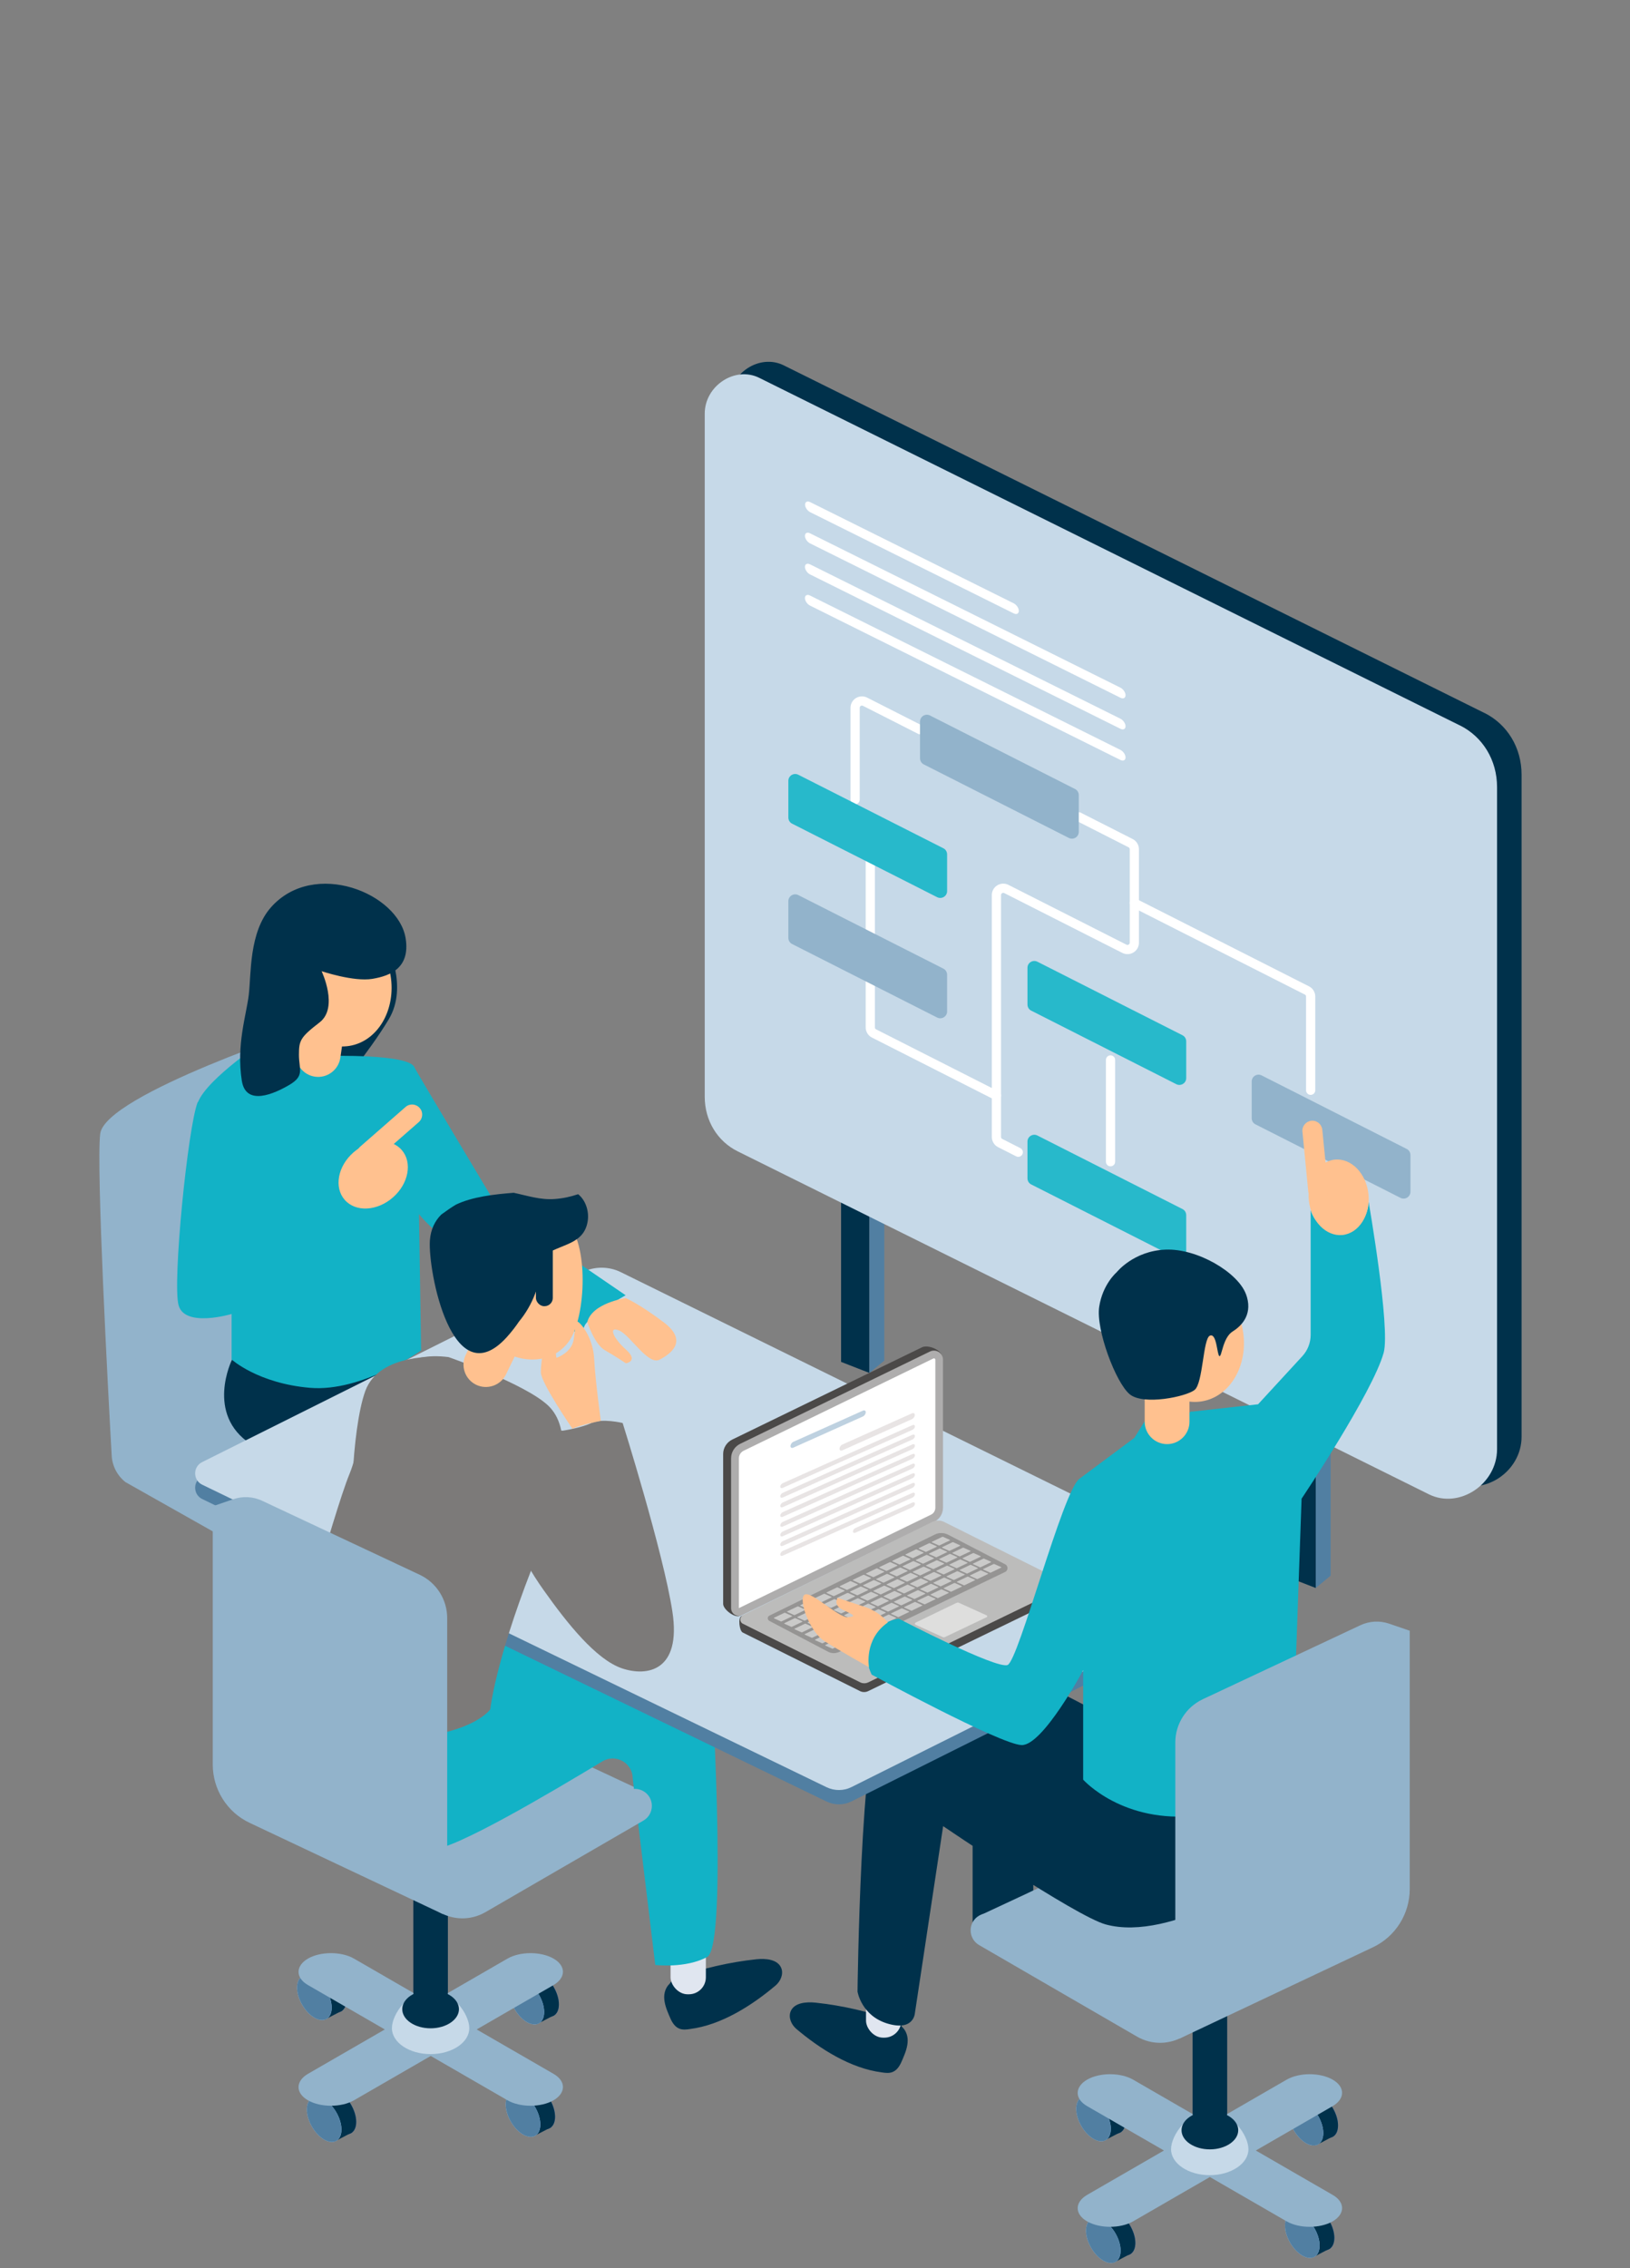 <?xml version="1.0" encoding="UTF-8"?><svg id="_レイヤー_2" xmlns="http://www.w3.org/2000/svg" width="115" height="160" xmlns:xlink="http://www.w3.org/1999/xlink" viewBox="0 0 115 160"><rect x="0" y="0" width="115" height="160" fill="#808080" stroke="none"/><defs><style>.cls-1{stroke:#fff;stroke-linecap:round;stroke-linejoin:round;stroke-width:.65px;}.cls-1,.cls-2{fill:none;}.cls-2,.cls-3,.cls-4,.cls-5,.cls-6,.cls-7,.cls-8,.cls-9,.cls-10,.cls-11,.cls-12,.cls-13,.cls-14,.cls-15,.cls-16,.cls-17,.cls-18,.cls-19,.cls-20,.cls-21{stroke-width:0px;}.cls-3{fill:url(#linear-gradient);}.cls-4,.cls-22{opacity:.5;}.cls-4,.cls-19{fill:#fff;}.cls-23{opacity:.6;}.cls-5{fill:#4b4948;}.cls-6{fill:#517fa2;}.cls-7{fill:#27b9cb;}.cls-8{fill:#959493;}.cls-9{fill:#3772ce;}.cls-10{fill:#12b2c6;}.cls-11{fill:#c6d9e8;}.cls-12{fill:#d8d2d2;}.cls-13{fill:#e0e6f0;}.cls-14{fill:#aeadad;}.cls-15{fill:#bcbcbb;}.cls-16{fill:#92b3cb;}.cls-17{fill:#a0d2ff;}.cls-18{fill:#7c7a79;}.cls-20{fill:#ffc18f;}.cls-21{fill:#00314b;}</style><linearGradient id="linear-gradient" x1="41.26" y1="94.4" x2="41.32" y2="94.4" gradientUnits="userSpaceOnUse"><stop offset="0" stop-color="#1d7ece"/><stop offset="1" stop-color="#17538c"/></linearGradient></defs><g id="design"><path class="cls-21" d="m63.39,142.83c.42.16.65.65.65,1.1,0,.45-.17.89-.35,1.31-.15.37-.34.77-.71.92-.24.1-.51.07-.76.03-2.21-.28-4.37-1.66-6.04-3.07-.35-.3-.57-.8-.4-1.23.25-.62,1.1-.69,1.76-.62,1.81.19,3.9.65,5.6,1.31.32.12.68.44.52.75l-.29-.5Z"/><rect class="cls-13" x="61.1" y="139.32" width="2.49" height="4.42" rx="1.2" ry="1.2"/><path class="cls-21" d="m47.51,139.77c-.42.16-.65.65-.65,1.1,0,.45.17.89.35,1.31.15.37.34.77.71.92.24.1.51.07.76.03,2.21-.28,4.37-1.66,6.04-3.07.35-.3.57-.8.4-1.23-.25-.62-1.1-.69-1.76-.62-1.81.19-3.9.65-5.6,1.31-.32.12-.68.44-.52.75l.29-.5Z"/><rect class="cls-13" x="47.3" y="136.26" width="2.49" height="4.42" rx="1.2" ry="1.2" transform="translate(97.1 276.94) rotate(180)"/><path class="cls-9" d="m94.14,157.86c0-.78-.55-1.73-1.22-2.12-.68-.39-1.22-.07-1.22.71s.55,1.73,1.22,2.12c.68.39,1.22.07,1.22-.71Z"/><path class="cls-21" d="m94.14,157.86c0-.78-.55-1.73-1.22-2.12-.68-.39-1.22-.07-1.22.71s.55,1.73,1.22,2.12c.68.39,1.22.07,1.22-.71Z"/><polygon class="cls-21" points="92.01 155.67 90.96 156.22 92.62 159.24 93.85 158.6 93.54 156.9 92.01 155.67"/><path class="cls-17" d="m93.1,158.4c0-.78-.55-1.73-1.22-2.12-.68-.39-1.22-.07-1.22.71s.55,1.73,1.22,2.12c.68.39,1.22.07,1.22-.71Z"/><path class="cls-6" d="m93.1,158.4c0-.78-.55-1.73-1.22-2.12-.68-.39-1.22-.07-1.22.71s.55,1.73,1.22,2.12c.68.39,1.22.07,1.22-.71Z"/><path class="cls-9" d="m79.41,149.63c0-.78-.55-1.73-1.22-2.12-.68-.39-1.22-.07-1.22.71s.55,1.73,1.22,2.12c.68.39,1.22.07,1.22-.71Z"/><path class="cls-21" d="m79.41,149.63c0-.78-.55-1.73-1.22-2.12-.68-.39-1.22-.07-1.22.71s.55,1.73,1.22,2.12c.68.39,1.22.07,1.22-.71Z"/><polygon class="cls-21" points="77.28 147.44 76.23 147.99 77.89 151.01 79.12 150.37 78.81 148.67 77.28 147.44"/><path class="cls-17" d="m78.37,150.17c0-.78-.55-1.73-1.22-2.12-.68-.39-1.22-.07-1.22.71s.55,1.73,1.22,2.12c.68.39,1.22.07,1.22-.71Z"/><path class="cls-6" d="m78.37,150.17c0-.78-.55-1.73-1.22-2.12-.68-.39-1.22-.07-1.22.71s.55,1.73,1.22,2.12c.68.39,1.22.07,1.22-.71Z"/><path class="cls-9" d="m80.1,158.22c0-.78-.55-1.73-1.22-2.12-.68-.39-1.22-.07-1.22.71s.55,1.73,1.22,2.12c.68.39,1.22.07,1.22-.71Z"/><path class="cls-21" d="m80.1,158.22c0-.78-.55-1.73-1.22-2.12-.68-.39-1.22-.07-1.22.71s.55,1.73,1.22,2.12c.68.39,1.22.07,1.22-.71Z"/><polygon class="cls-21" points="77.98 156.04 76.92 156.59 78.58 159.61 79.81 158.96 79.5 157.26 77.98 156.04"/><path class="cls-17" d="m79.06,158.76c0-.78-.55-1.73-1.22-2.12s-1.22-.07-1.22.71.55,1.73,1.22,2.12c.68.39,1.22.07,1.22-.71Z"/><path class="cls-6" d="m79.06,158.76c0-.78-.55-1.73-1.22-2.12s-1.22-.07-1.22.71.55,1.73,1.22,2.12c.68.39,1.22.07,1.22-.71Z"/><path class="cls-9" d="m94.4,149.93c0-.78-.55-1.73-1.22-2.12-.68-.39-1.22-.07-1.22.71s.55,1.73,1.22,2.12c.68.39,1.22.07,1.22-.71Z"/><path class="cls-21" d="m94.4,149.93c0-.78-.55-1.73-1.22-2.12-.68-.39-1.22-.07-1.22.71s.55,1.73,1.22,2.12c.68.39,1.22.07,1.22-.71Z"/><polygon class="cls-21" points="92.27 147.75 91.22 148.3 92.88 151.32 94.11 150.67 93.8 148.97 92.27 147.75"/><path class="cls-17" d="m93.36,150.47c0-.78-.55-1.73-1.22-2.12-.68-.39-1.22-.07-1.22.71s.55,1.73,1.22,2.12c.68.39,1.22.07,1.22-.71Z"/><path class="cls-6" d="m93.36,150.47c0-.78-.55-1.73-1.22-2.12-.68-.39-1.22-.07-1.22.71s.55,1.73,1.22,2.12c.68.39,1.22.07,1.22-.71Z"/><path class="cls-16" d="m76.7,154.83l5.42-3.13-5.42-3.13c-.89-.51-.89-1.35,0-1.87h0c.89-.51,2.35-.51,3.24,0l5.42,3.13,5.42-3.13c.89-.51,2.35-.51,3.24,0,.89.51.89,1.35,0,1.87l-5.42,3.13,5.42,3.13c.89.51.89,1.35,0,1.87h0c-.89.51-2.35.51-3.24,0l-5.42-3.13-5.42,3.13c-.89.51-2.35.51-3.24,0-.89-.51-.89-1.35,0-1.87Z"/><path class="cls-11" d="m88.08,151.61c0,1.01-1.22,1.83-2.73,1.83s-2.73-.82-2.73-1.83,1.22-2.69,2.73-2.69,2.73,1.68,2.73,2.69Z"/><path class="cls-21" d="m87.36,150.27c0,.74-.9,1.35-2,1.35s-2-.6-2-1.35.9-1.34,2-1.34,2,.6,2,1.34Z"/><path class="cls-21" d="m85.36,135.83c.68,0,1.22.56,1.22,1.24v11.95c0,.69-.55,1.24-1.22,1.24s-1.22-.56-1.22-1.24v-11.95c0-.69.55-1.24,1.22-1.24Z"/><path class="cls-9" d="m39.16,149.32c0-.78-.55-1.73-1.22-2.12s-1.22-.07-1.22.71.55,1.73,1.22,2.12c.68.39,1.22.07,1.22-.71Z"/><path class="cls-21" d="m39.16,149.32c0-.78-.55-1.73-1.22-2.12s-1.22-.07-1.22.71.55,1.73,1.22,2.12c.68.39,1.22.07,1.22-.71Z"/><polygon class="cls-21" points="37.04 147.13 35.99 147.68 37.64 150.7 38.88 150.06 38.56 148.36 37.04 147.13"/><path class="cls-17" d="m38.12,149.86c0-.78-.55-1.73-1.22-2.12-.68-.39-1.22-.07-1.22.71s.55,1.73,1.22,2.12c.68.39,1.22.07,1.22-.71Z"/><path class="cls-6" d="m38.12,149.86c0-.78-.55-1.73-1.22-2.12-.68-.39-1.22-.07-1.22.71s.55,1.73,1.22,2.12c.68.39,1.22.07,1.22-.71Z"/><path class="cls-9" d="m24.44,141.08c0-.78-.55-1.73-1.22-2.12-.68-.39-1.22-.07-1.22.71s.55,1.73,1.22,2.12c.68.39,1.22.07,1.22-.71Z"/><path class="cls-21" d="m24.44,141.08c0-.78-.55-1.73-1.22-2.12-.68-.39-1.22-.07-1.22.71s.55,1.73,1.22,2.12c.68.39,1.22.07,1.22-.71Z"/><polygon class="cls-21" points="22.31 138.9 21.26 139.45 22.91 142.47 24.15 141.83 23.84 140.13 22.31 138.9"/><path class="cls-17" d="m23.4,141.62c0-.78-.55-1.73-1.22-2.12-.68-.39-1.22-.07-1.22.71s.55,1.73,1.22,2.12c.68.39,1.22.07,1.22-.71Z"/><path class="cls-6" d="m23.4,141.62c0-.78-.55-1.73-1.22-2.12-.68-.39-1.22-.07-1.22.71s.55,1.73,1.22,2.12c.68.39,1.22.07,1.22-.71Z"/><path class="cls-9" d="m25.13,149.68c0-.78-.55-1.73-1.22-2.12-.68-.39-1.22-.07-1.22.71s.55,1.73,1.22,2.12c.68.39,1.22.07,1.22-.71Z"/><path class="cls-21" d="m25.13,149.68c0-.78-.55-1.73-1.22-2.12-.68-.39-1.22-.07-1.22.71s.55,1.73,1.22,2.12c.68.39,1.22.07,1.22-.71Z"/><polygon class="cls-21" points="23 147.5 21.95 148.05 23.6 151.07 24.84 150.42 24.53 148.72 23 147.5"/><path class="cls-17" d="m24.09,150.22c0-.78-.55-1.73-1.22-2.12s-1.22-.07-1.22.71.55,1.73,1.22,2.12c.68.39,1.22.07,1.22-.71Z"/><path class="cls-6" d="m24.09,150.22c0-.78-.55-1.73-1.22-2.12s-1.22-.07-1.22.71.55,1.73,1.22,2.12c.68.39,1.22.07,1.22-.71Z"/><path class="cls-9" d="m39.43,141.39c0-.78-.55-1.73-1.22-2.12-.68-.39-1.22-.07-1.22.71s.55,1.73,1.22,2.12c.68.39,1.22.07,1.22-.71Z"/><path class="cls-21" d="m39.43,141.39c0-.78-.55-1.73-1.22-2.12-.68-.39-1.22-.07-1.22.71s.55,1.73,1.22,2.12c.68.39,1.22.07,1.22-.71Z"/><polygon class="cls-21" points="37.3 139.21 36.25 139.76 37.9 142.78 39.14 142.13 38.83 140.43 37.3 139.21"/><path class="cls-17" d="m38.39,141.93c0-.78-.55-1.73-1.22-2.12-.68-.39-1.22-.07-1.22.71s.55,1.73,1.22,2.12c.68.39,1.22.07,1.22-.71Z"/><path class="cls-6" d="m38.39,141.93c0-.78-.55-1.73-1.22-2.12-.68-.39-1.22-.07-1.22.71s.55,1.73,1.22,2.12c.68.39,1.22.07,1.22-.71Z"/><path class="cls-16" d="m21.73,146.29l5.42-3.13-5.42-3.13c-.89-.51-.89-1.35,0-1.87h0c.89-.51,2.35-.51,3.24,0l5.42,3.13,5.42-3.13c.89-.51,2.35-.51,3.24,0,.89.51.89,1.35,0,1.87l-5.42,3.13,5.42,3.13c.89.51.89,1.35,0,1.87h0c-.89.51-2.35.51-3.24,0l-5.42-3.13-5.42,3.13c-.89.51-2.35.51-3.24,0-.89-.51-.89-1.35,0-1.87Z"/><path class="cls-11" d="m33.11,143.07c0,1.01-1.22,1.83-2.73,1.83s-2.73-.82-2.73-1.83,1.22-2.69,2.73-2.69,2.73,1.68,2.73,2.69Z"/><path class="cls-21" d="m32.38,141.73c0,.74-.9,1.35-2,1.35s-2-.6-2-1.35.9-1.34,2-1.34,2,.6,2,1.34Z"/><path class="cls-21" d="m30.38,127.29c.68,0,1.22.56,1.22,1.24v11.95c0,.69-.55,1.24-1.22,1.24s-1.22-.56-1.22-1.24v-11.95c0-.69.55-1.24,1.22-1.24Z"/><polygon class="cls-21" points="59.34 84.58 59.34 96.07 61.34 96.85 61.34 85.76 59.34 84.58"/><polygon class="cls-6" points="61.34 85.76 62.39 86.35 62.39 95.98 61.34 96.85 61.34 85.76"/><polygon class="cls-21" points="90.82 99.75 90.82 111.24 92.83 112.02 92.83 100.93 90.82 99.75"/><polygon class="cls-6" points="92.83 100.93 93.88 101.52 93.88 111.15 92.83 112.02 92.83 100.93"/><path class="cls-21" d="m104.72,50.29l-49.43-24.52c-1.7-.84-3.84.56-3.84,2.53v48.19c0,1.67.89,3.14,2.33,3.85l48.76,24.19c2.13,1.06,4.81-.71,4.81-3.18v-46.71c0-1.89-1-3.55-2.64-4.36Z"/><path class="cls-11" d="m102.99,51.17l-49.43-24.52c-1.7-.84-3.84.56-3.84,2.53v48.19c0,1.67.89,3.14,2.33,3.85l48.76,24.19c2.13,1.06,4.81-.71,4.81-3.18v-46.71c0-1.89-1-3.55-2.64-4.36Z"/><path class="cls-7" d="m82.99,76.48l-10.24-5.19c-.16-.08-.26-.25-.26-.43v-2.59c0-.36.38-.59.7-.43l10.24,5.19c.16.08.26.25.26.43v2.59c0,.36-.38.59-.7.43Z"/><path class="cls-7" d="m82.99,88.74l-10.24-5.19c-.16-.08-.26-.25-.26-.43v-2.59c0-.36.38-.59.7-.43l10.24,5.19c.16.08.26.25.26.43v2.59c0,.36-.38.59-.7.43Z"/><path class="cls-16" d="m98.81,84.5l-10.24-5.19c-.16-.08-.26-.25-.26-.43v-2.59c0-.36.38-.59.7-.43l10.24,5.19c.16.08.26.25.26.43v2.59c0,.36-.38.59-.7.43Z"/><path class="cls-1" d="m64.91,51.47l-3.88-1.97c-.32-.16-.7.07-.7.43v6.48"/><path class="cls-1" d="m76.11,57.62l3.66,1.86c.16.08.26.25.26.43v6.59c0,.36-.38.59-.7.43l-8.33-4.22c-.32-.16-.7.07-.7.43v17.06c0,.18.1.35.26.43l1.28.65"/><line class="cls-1" x1="78.35" y1="74.77" x2="78.35" y2="81.95"/><path class="cls-1" d="m80.03,63.7l12.18,6.17c.16.08.26.25.26.43v6.61"/><path class="cls-1" d="m70.3,77.28l-8.64-4.38c-.16-.08-.26-.25-.26-.43v-11.84"/><path class="cls-7" d="m66.12,63.29l-10.24-5.19c-.16-.08-.26-.25-.26-.43v-2.59c0-.36.38-.59.7-.43l10.24,5.19c.16.08.26.25.26.43v2.59c0,.36-.38.59-.7.43Z"/><path class="cls-16" d="m66.12,71.78l-10.24-5.19c-.16-.08-.26-.25-.26-.43v-2.59c0-.36.38-.59.7-.43l10.24,5.19c.16.08.26.25.26.43v2.59c0,.36-.38.59-.7.43Z"/><path class="cls-16" d="m75.41,59.11l-10.24-5.19c-.16-.08-.26-.25-.26-.43v-2.59c0-.36.38-.59.7-.43l10.24,5.19c.16.08.26.25.26.43v2.59c0,.36-.38.59-.7.43Z"/><path class="cls-19" d="m71.52,43.27l-14.36-7.14c-.2-.1-.36-.34-.36-.53h0c0-.2.16-.28.36-.18l14.36,7.14c.2.1.36.34.36.53h0c0,.2-.16.28-.36.18Z"/><path class="cls-19" d="m79.05,49.22l-21.9-10.89c-.2-.1-.36-.34-.36-.53h0c0-.2.16-.28.36-.18l21.9,10.89c.2.1.36.34.36.53h0c0,.2-.16.28-.36.18Z"/><path class="cls-19" d="m79.05,51.41l-21.9-10.89c-.2-.1-.36-.34-.36-.53h0c0-.2.16-.28.36-.18l21.9,10.89c.2.1.36.34.36.53h0c0,.2-.16.28-.36.18Z"/><path class="cls-19" d="m79.05,53.61l-21.9-10.89c-.2-.1-.36-.34-.36-.53h0c0-.2.16-.28.36-.18l21.9,10.89c.2.1.36.34.36.53h0c0,.2-.16.28-.36.18Z"/><path class="cls-16" d="m22.02,72.42s-14.61,4.79-14.95,7.56c-.29,2.37.56,18.26.81,22.7.04.73.39,1.41.97,1.87l9.27,5.23,3.27-13.84c1.6-.75,2.61-2.36,2.61-4.12l-1.98-19.39Z"/><polygon class="cls-16" points="9.95 103.29 19.84 108.45 22.41 97.93 16.18 100.17 9.95 103.29"/><path class="cls-16" d="m24.22,73.33s-14.61,4.79-14.95,7.56c-.34,2.76.69,22.4.69,22.4l13.64-6.44c1.6-.75,2.61-2.36,2.61-4.12l-1.98-19.39Z"/><path class="cls-21" d="m16.37,95.91s-1.91,3.85,1.33,5.96c3.24,2.12,20.15,2.05,20.15,2.05l-.57-6.43-20.91-1.58Z"/><path class="cls-21" d="m27.28,66.61s1.55,2.95.15,5.29c-1.4,2.34-3.79,5.16-3.79,5.16l-.69-7.78,4.33-2.66Z"/><path class="cls-16" d="m45.21,126.28l-7.83-3.66-10.78,2.12s3.01,7.82,6.76,8.15c3.75.34,11.85-6.62,11.85-6.62Z"/><path class="cls-10" d="m20.13,119.2s-1.18,5.2,1.27,7.26c2.45,2.06,7.06,3.99,9.14,3.99,1.55,0,8.18-3.92,11.96-6.2.94-.57,2.14.11,2.14,1.21l1.59,13.15s2.14.26,3.66-.56.23-20.85.23-20.85c0,0-2.56-5.64-7.56-2.8-5,2.84-1.5-.98-5,0-3.49.98-8.38,3.11-8.38,3.11l-9.06,1.69Z"/><polygon class="cls-21" points="68.62 135.62 68.62 128.91 72.9 131.4 72.9 137.57 68.62 135.62"/><path class="cls-16" d="m69.26,135.06l7.83-3.66,10.78,2.12s-3.01,7.82-6.76,8.15c-3.75.34-11.85-6.62-11.85-6.62Z"/><path class="cls-21" d="m90.49,124.66s.68,6.35,0,6.9c-.68.55-7.81,5.48-12.49,4.19-2.13-.59-11.46-6.93-11.46-6.93l-1.99,13.18s-.06,1.3-1.92.75-2.13-2.26-2.13-2.26c0,0,.21-18.19,1.65-19.49,1.44-1.3,5.63.34,5.63.34,0,0-.14-3.02,1.65-3.64,1.78-.62,9.47,3.91,9.47,3.91l11.6,3.05Z"/><path class="cls-6" d="m86.71,111.88l-42.91-21.13c-.85-.42-1.86-.42-2.71,0l-26.83,13.4c-.66.33-.65,1.27,0,1.59l44.05,21.34c.56.27,1.22.27,1.77-.01l26.62-13.3c.78-.39.78-1.51-.01-1.9Z"/><path class="cls-11" d="m86.71,110.87l-42.91-21.13c-.85-.42-1.86-.42-2.71,0l-26.83,13.4c-.66.33-.65,1.27,0,1.59l44.05,21.34c.56.27,1.22.27,1.77-.01l26.62-13.3c.78-.39.78-1.51-.01-1.9Z"/><path class="cls-10" d="m13.97,77.74c.69-1.71,4.81-4.41,4.81-4.41,0,0,2.15,1.79,3.72,2.13,1.57.35.89-.28.89-.28l-.28-.69s5.81-.17,6.14.82c.07.2,5.89,9.91,5.89,9.91l9,6.15s-2.52,1.39-2.89,2.14c-.27.55-.11.78-.02.86-.78-.49-9.53-6.06-11.67-8.72l.15,9.61s-4.16,2.95-7.83,2.64c-3.68-.31-5.54-2-5.54-2v-3.21s-3.29.99-3.74-.61c-.45-1.6.66-12.63,1.35-14.34Z"/><path class="cls-3" d="m41.26,94.38s.06.04.06.04c0,0-.03-.01-.06-.04Z"/><path class="cls-5" d="m52.3,114.01l13.47-6.03c.27-.13.58-.13.84,0l8.44,3.61c.2.1.11.96-.09,1.06l-13.72,6.65c-.17.08-.38.08-.55,0l-8.29-4.14c-.24-.12-.34-1.03-.1-1.15Z"/><path class="cls-5" d="m65.35,107.04l-13.14,6.94c-.36.18-1.19-.44-1.19-.84v-10.57c0-.43.25-.83.64-1.02l13.39-6.51c.43-.21,1.4.19,1.4.66l-.47,10.35c0,.42-.24.8-.61.98Z"/><path class="cls-14" d="m65.91,107.34l-13.55,6.59c-.36.18-.78-.09-.78-.49v-10.57c0-.43.25-.83.64-1.02l13.39-6.51c.43-.21.92.1.92.58v10.44c0,.42-.24.8-.61.98Z"/><path class="cls-19" d="m65.68,106.85c.19-.09.31-.28.31-.49v-10.44c0-.08-.07-.1-.1-.1-.01,0-.03,0-.04.01l-13.39,6.51c-.2.1-.33.31-.33.53v10.57l13.55-6.59Z"/><g class="cls-23"><path class="cls-12" d="m59.43,102.31l4.91-2.2c.11-.05.2-.18.2-.3h0c0-.11-.09-.16-.2-.11l-4.91,2.2c-.11.05-.2.18-.2.3h0c0,.11.09.16.2.11Z"/><path class="cls-16" d="m55.97,102.12l4.91-2.2c.11-.05.2-.18.2-.3h0c0-.11-.09-.16-.2-.11l-4.91,2.2c-.11.05-.2.18-.2.3h0c0,.11.09.16.2.11Z"/><path class="cls-12" d="m55.22,104.96l9.16-4.1c.09-.04.17-.15.17-.24h0c0-.09-.08-.13-.17-.09l-9.16,4.1c-.09.04-.17.15-.17.24h0c0,.09.08.13.17.09Z"/><path class="cls-12" d="m55.22,105.64l9.16-4.1c.09-.04.17-.15.17-.24h0c0-.09-.08-.13-.17-.09l-9.16,4.1c-.09.04-.17.15-.17.24h0c0,.09.08.13.17.09Z"/><path class="cls-12" d="m55.22,106.32l9.16-4.1c.09-.04.17-.15.17-.24h0c0-.09-.08-.13-.17-.09l-9.16,4.1c-.09.04-.17.15-.17.24h0c0,.09.08.13.17.09Z"/><path class="cls-12" d="m55.22,107l9.16-4.1c.09-.04.17-.15.17-.24h0c0-.09-.08-.13-.17-.09l-9.16,4.1c-.09.04-.17.15-.17.24h0c0,.09.08.13.17.09Z"/><path class="cls-12" d="m55.22,107.69l9.16-4.1c.09-.04.17-.15.17-.24h0c0-.09-.08-.13-.17-.09l-9.16,4.1c-.09.04-.17.15-.17.24h0c0,.09.08.13.17.09Z"/><path class="cls-12" d="m55.22,108.37l9.16-4.1c.09-.04.17-.15.17-.24h0c0-.09-.08-.13-.17-.09l-9.16,4.1c-.09.04-.17.15-.17.24h0c0,.09.08.13.17.09Z"/><path class="cls-12" d="m55.22,109.05l9.16-4.1c.09-.04.17-.15.17-.24h0c0-.09-.08-.13-.17-.09l-9.16,4.1c-.09.04-.17.15-.17.24h0c0,.09.08.13.17.09Z"/><path class="cls-12" d="m55.22,109.74l9.16-4.1c.09-.04.17-.15.17-.24h0c0-.09-.08-.13-.17-.09l-9.16,4.1c-.09.04-.17.15-.17.24h0c0,.09.08.13.17.09Z"/><path class="cls-12" d="m60.35,108.12l4.03-1.8c.09-.04.17-.15.17-.24h0c0-.09-.08-.13-.17-.09l-4.03,1.8c-.09.04-.17.15-.17.24h0c0,.09.08.13.17.09Z"/></g><path class="cls-15" d="m52.4,113.94l13.37-6.58c.27-.13.58-.13.84,0l8.36,4.17c.2.1.2.4,0,.5l-13.72,6.65c-.17.08-.38.08-.55,0l-8.29-4.14c-.24-.12-.24-.47,0-.59Z"/><path class="cls-8" d="m70.91,110.89l-11.71,5.64c-.25.12-.53.11-.77-.01l-4.15-2.18c-.15-.08-.15-.3,0-.37l11.67-5.72c.3-.15.64-.14.94.01l4.03,2.09c.22.11.21.43,0,.54Z"/><g class="cls-22"><path class="cls-19" d="m65.75,108.76l.73-.35s.03,0,.05,0l.49.22s.01.02,0,.03l-.75.36s-.02,0-.03,0l-.49-.22s-.02-.03,0-.03Z"/><path class="cls-19" d="m64.82,109.21l.73-.35s.03,0,.05,0l.49.22s.01.02,0,.03l-.75.36s-.02,0-.03,0l-.49-.22s-.02-.03,0-.03Z"/><path class="cls-19" d="m63.89,109.65l.73-.35s.03,0,.05,0l.49.22s.01.02,0,.03l-.75.36s-.02,0-.03,0l-.49-.22s-.02-.03,0-.03Z"/><path class="cls-19" d="m62.96,110.1l.73-.35s.03,0,.05,0l.49.22s.01.02,0,.03l-.75.36s-.02,0-.03,0l-.49-.22s-.02-.03,0-.03Z"/><path class="cls-19" d="m62.04,110.55l.73-.35s.03,0,.05,0l.49.22s.01.02,0,.03l-.75.36s-.02,0-.03,0l-.49-.22s-.02-.03,0-.03Z"/><path class="cls-19" d="m61.11,110.99l.73-.35s.03,0,.05,0l.49.22s.01.02,0,.03l-.75.36s-.02,0-.03,0l-.49-.22s-.02-.03,0-.03Z"/><path class="cls-19" d="m60.18,111.44l.73-.35s.03,0,.05,0l.49.22s.01.02,0,.03l-.75.36s-.02,0-.03,0l-.49-.22s-.02-.03,0-.03Z"/><path class="cls-19" d="m59.25,111.89l.73-.35s.03,0,.05,0l.49.22s.01.02,0,.03l-.75.36s-.02,0-.03,0l-.49-.22s-.02-.03,0-.03Z"/><path class="cls-19" d="m58.32,112.33l.73-.35s.03,0,.05,0l.49.22s.01.02,0,.03l-.75.36s-.02,0-.03,0l-.49-.22s-.02-.03,0-.03Z"/><path class="cls-19" d="m57.4,112.78l.73-.35s.03,0,.05,0l.49.22s.01.02,0,.03l-.75.36s-.02,0-.03,0l-.49-.22s-.02-.03,0-.03Z"/><path class="cls-19" d="m56.47,113.23l.73-.35s.03,0,.05,0l.49.22s.01.02,0,.03l-.75.36s-.02,0-.03,0l-.49-.22s-.02-.03,0-.03Z"/><path class="cls-19" d="m55.54,113.67l.73-.35s.03,0,.05,0l.49.22s.01.02,0,.03l-.75.36s-.02,0-.03,0l-.49-.22s-.02-.03,0-.03Z"/><path class="cls-19" d="m54.61,114.12l.73-.35s.03,0,.05,0l.49.22s.01.02,0,.03l-.75.36s-.02,0-.03,0l-.49-.22s-.02-.03,0-.03Z"/><path class="cls-19" d="m66.47,109.14l.73-.35s.03,0,.05,0l.49.22s.01.02,0,.03l-.75.36s-.02,0-.03,0l-.49-.22s-.02-.03,0-.03Z"/><path class="cls-19" d="m65.55,109.59l.73-.35s.03,0,.05,0l.49.22s.01.02,0,.03l-.75.36s-.02,0-.03,0l-.49-.22s-.02-.03,0-.03Z"/><path class="cls-19" d="m64.62,110.04l.73-.35s.03,0,.05,0l.49.22s.01.02,0,.03l-.75.36s-.02,0-.03,0l-.49-.22s-.02-.03,0-.03Z"/><path class="cls-19" d="m63.69,110.48l.73-.35s.03,0,.05,0l.49.22s.01.02,0,.03l-.75.36s-.02,0-.03,0l-.49-.22s-.02-.03,0-.03Z"/><path class="cls-19" d="m62.76,110.93l.73-.35s.03,0,.05,0l.49.22s.01.02,0,.03l-.75.36s-.02,0-.03,0l-.49-.22s-.02-.03,0-.03Z"/><path class="cls-19" d="m61.83,111.38l.73-.35s.03,0,.05,0l.49.22s.01.02,0,.03l-.75.36s-.02,0-.03,0l-.49-.22s-.02-.03,0-.03Z"/><path class="cls-19" d="m60.9,111.82l.73-.35s.03,0,.05,0l.49.22s.01.02,0,.03l-.75.36s-.02,0-.03,0l-.49-.22s-.02-.03,0-.03Z"/><path class="cls-19" d="m59.98,112.27l.73-.35s.03,0,.05,0l.49.22s.01.02,0,.03l-.75.36s-.02,0-.03,0l-.49-.22s-.02-.03,0-.03Z"/><path class="cls-19" d="m59.05,112.72l.73-.35s.03,0,.05,0l.49.22s.01.02,0,.03l-.75.36s-.02,0-.03,0l-.49-.22s-.02-.03,0-.03Z"/><path class="cls-19" d="m58.12,113.16l.73-.35s.03,0,.05,0l.49.22s.01.02,0,.03l-.75.36s-.02,0-.03,0l-.49-.22s-.02-.03,0-.03Z"/><path class="cls-19" d="m57.19,113.61l.73-.35s.03,0,.05,0l.49.22s.01.02,0,.03l-.75.36s-.02,0-.03,0l-.49-.22s-.02-.03,0-.03Z"/><path class="cls-19" d="m56.26,114.06l.73-.35s.03,0,.05,0l.49.22s.01.02,0,.03l-.75.36s-.02,0-.03,0l-.49-.22s-.02-.03,0-.03Z"/><path class="cls-19" d="m55.34,114.5l.73-.35s.03,0,.05,0l.49.22s.01.02,0,.03l-.75.36s-.02,0-.03,0l-.49-.22s-.02-.03,0-.03Z"/><path class="cls-19" d="m67.2,109.53l.73-.35s.03,0,.05,0l.49.22s.01.02,0,.03l-.75.36s-.02,0-.03,0l-.49-.22s-.02-.03,0-.03Z"/><path class="cls-19" d="m66.27,109.97l.73-.35s.03,0,.05,0l.49.22s.01.02,0,.03l-.75.36s-.02,0-.03,0l-.49-.22s-.02-.03,0-.03Z"/><path class="cls-19" d="m65.34,110.42l.73-.35s.03,0,.05,0l.49.22s.01.02,0,.03l-.75.36s-.02,0-.03,0l-.49-.22s-.02-.03,0-.03Z"/><path class="cls-19" d="m64.41,110.87l.73-.35s.03,0,.05,0l.49.22s.01.02,0,.03l-.75.36s-.02,0-.03,0l-.49-.22s-.02-.03,0-.03Z"/><path class="cls-19" d="m63.49,111.31l.73-.35s.03,0,.05,0l.49.22s.01.02,0,.03l-.75.36s-.02,0-.03,0l-.49-.22s-.02-.03,0-.03Z"/><path class="cls-19" d="m62.56,111.76l.73-.35s.03,0,.05,0l.49.22s.01.02,0,.03l-.75.36s-.02,0-.03,0l-.49-.22s-.02-.03,0-.03Z"/><path class="cls-19" d="m61.63,112.21l.73-.35s.03,0,.05,0l.49.22s.01.02,0,.03l-.75.36s-.02,0-.03,0l-.49-.22s-.02-.03,0-.03Z"/><path class="cls-19" d="m60.7,112.65l.73-.35s.03,0,.05,0l.49.22s.01.02,0,.03l-.75.36s-.02,0-.03,0l-.49-.22s-.02-.03,0-.03Z"/><path class="cls-19" d="m59.77,113.1l.73-.35s.03,0,.05,0l.49.22s.01.02,0,.03l-.75.36s-.02,0-.03,0l-.49-.22s-.02-.03,0-.03Z"/><path class="cls-19" d="m58.84,113.55l.73-.35s.03,0,.05,0l.49.22s.01.02,0,.03l-.75.36s-.02,0-.03,0l-.49-.22s-.02-.03,0-.03Z"/><path class="cls-19" d="m57.92,113.99l.73-.35s.03,0,.05,0l.49.22s.01.02,0,.03l-.75.36s-.02,0-.03,0l-.49-.22s-.02-.03,0-.03Z"/><path class="cls-19" d="m56.99,114.44l.73-.35s.03,0,.05,0l.49.22s.01.02,0,.03l-.75.36s-.02,0-.03,0l-.49-.22s-.02-.03,0-.03Z"/><path class="cls-19" d="m56.06,114.89l.73-.35s.03,0,.05,0l.49.22s.01.02,0,.03l-.75.36s-.02,0-.03,0l-.49-.22s-.02-.03,0-.03Z"/><path class="cls-19" d="m67.92,109.91l.73-.35s.03,0,.05,0l.49.22s.01.02,0,.03l-.75.36s-.02,0-.03,0l-.49-.22s-.02-.03,0-.03Z"/><path class="cls-19" d="m66.99,110.36l.73-.35s.03,0,.05,0l.49.22s.01.02,0,.03l-.75.36s-.02,0-.03,0l-.49-.22s-.02-.03,0-.03Z"/><path class="cls-19" d="m66.07,110.8l.73-.35s.03,0,.05,0l.49.22s.01.02,0,.03l-.75.36s-.02,0-.03,0l-.49-.22s-.02-.03,0-.03Z"/><path class="cls-19" d="m65.14,111.25l.73-.35s.03,0,.05,0l.49.22s.01.02,0,.03l-.75.36s-.02,0-.03,0l-.49-.22s-.02-.03,0-.03Z"/><path class="cls-19" d="m64.21,111.7l.73-.35s.03,0,.05,0l.49.22s.01.02,0,.03l-.75.36s-.02,0-.03,0l-.49-.22s-.02-.03,0-.03Z"/><path class="cls-19" d="m63.28,112.14l.73-.35s.03,0,.05,0l.49.22s.01.02,0,.03l-.75.36s-.02,0-.03,0l-.49-.22s-.02-.03,0-.03Z"/><path class="cls-19" d="m62.35,112.59l.73-.35s.03,0,.05,0l.49.22s.01.02,0,.03l-.75.36s-.02,0-.03,0l-.49-.22s-.02-.03,0-.03Z"/><path class="cls-19" d="m61.43,113.04l.73-.35s.03,0,.05,0l.49.22s.01.02,0,.03l-.75.36s-.02,0-.03,0l-.49-.22s-.02-.03,0-.03Z"/><path class="cls-19" d="m60.5,113.48l.73-.35s.03,0,.05,0l.49.22s.01.02,0,.03l-.75.36s-.02,0-.03,0l-.49-.22s-.02-.03,0-.03Z"/><path class="cls-19" d="m59.57,113.93l.73-.35s.03,0,.05,0l.49.22s.01.02,0,.03l-.75.36s-.02,0-.03,0l-.49-.22s-.02-.03,0-.03Z"/><path class="cls-19" d="m58.64,114.38l.73-.35s.03,0,.05,0l.49.22s.01.02,0,.03l-.75.36s-.02,0-.03,0l-.49-.22s-.02-.03,0-.03Z"/><path class="cls-19" d="m57.71,114.82l.73-.35s.03,0,.05,0l.49.22s.01.02,0,.03l-.75.36s-.02,0-.03,0l-.49-.22s-.02-.03,0-.03Z"/><path class="cls-19" d="m56.78,115.27l.73-.35s.03,0,.05,0l.49.22s.01.02,0,.03l-.75.36s-.02,0-.03,0l-.49-.22s-.02-.03,0-.03Z"/><path class="cls-19" d="m68.65,110.3l.73-.35s.03,0,.05,0l.49.22s.01.02,0,.03l-.75.36s-.02,0-.03,0l-.49-.22s-.02-.03,0-.03Z"/><path class="cls-19" d="m67.72,110.74l.73-.35s.03,0,.05,0l.49.22s.01.02,0,.03l-.75.36s-.02,0-.03,0l-.49-.22s-.02-.03,0-.03Z"/><path class="cls-19" d="m66.79,111.19l.73-.35s.03,0,.05,0l.49.22s.01.02,0,.03l-.75.36s-.02,0-.03,0l-.49-.22s-.02-.03,0-.03Z"/><path class="cls-19" d="m65.86,111.64l.73-.35s.03,0,.05,0l.49.22s.01.02,0,.03l-.75.36s-.02,0-.03,0l-.49-.22s-.02-.03,0-.03Z"/><path class="cls-19" d="m64.93,112.08l.73-.35s.03,0,.05,0l.49.22s.01.02,0,.03l-.75.36s-.02,0-.03,0l-.49-.22s-.02-.03,0-.03Z"/><path class="cls-19" d="m64.01,112.53l.73-.35s.03,0,.05,0l.49.22s.01.02,0,.03l-.75.36s-.02,0-.03,0l-.49-.22s-.02-.03,0-.03Z"/><path class="cls-19" d="m63.08,112.98l.73-.35s.03,0,.05,0l.49.22s.01.02,0,.03l-.75.36s-.02,0-.03,0l-.49-.22s-.02-.03,0-.03Z"/><path class="cls-19" d="m62.15,113.42l.73-.35s.03,0,.05,0l.49.22s.01.02,0,.03l-.75.36s-.02,0-.03,0l-.49-.22s-.02-.03,0-.03Z"/><path class="cls-19" d="m61.22,113.87l.73-.35s.03,0,.05,0l.49.22s.01.02,0,.03l-.75.36s-.02,0-.03,0l-.49-.22s-.02-.03,0-.03Z"/><path class="cls-19" d="m60.29,114.32l.73-.35s.03,0,.05,0l.49.22s.01.02,0,.03l-.75.36s-.02,0-.03,0l-.49-.22s-.02-.03,0-.03Z"/><path class="cls-19" d="m59.37,114.76l.73-.35s.03,0,.05,0l.49.22s.01.02,0,.03l-.75.36s-.02,0-.03,0l-.49-.22s-.02-.03,0-.03Z"/><path class="cls-19" d="m58.44,115.21l.73-.35s.03,0,.05,0l.49.22s.01.02,0,.03l-.75.36s-.02,0-.03,0l-.49-.22s-.02-.03,0-.03Z"/><path class="cls-19" d="m57.51,115.66l.73-.35s.03,0,.05,0l.49.22s.01.02,0,.03l-.75.36s-.02,0-.03,0l-.49-.22s-.02-.03,0-.03Z"/><path class="cls-19" d="m69.37,110.68l.73-.35s.03,0,.05,0l.49.22s.01.02,0,.03l-.75.36s-.02,0-.03,0l-.49-.22s-.02-.03,0-.03Z"/><path class="cls-19" d="m68.44,111.13l.73-.35s.03,0,.05,0l.49.22s.01.02,0,.03l-.75.36s-.02,0-.03,0l-.49-.22s-.02-.03,0-.03Z"/><path class="cls-19" d="m67.52,111.57l.73-.35s.03,0,.05,0l.49.22s.01.02,0,.03l-.75.36s-.02,0-.03,0l-.49-.22s-.02-.03,0-.03Z"/><path class="cls-19" d="m66.59,112.02l.73-.35s.03,0,.05,0l.49.22s.01.02,0,.03l-.75.36s-.02,0-.03,0l-.49-.22s-.02-.03,0-.03Z"/><path class="cls-19" d="m65.66,112.47l.73-.35s.03,0,.05,0l.49.22s.01.02,0,.03l-.75.36s-.02,0-.03,0l-.49-.22s-.02-.03,0-.03Z"/><path class="cls-19" d="m64.73,112.91l.73-.35s.03,0,.05,0l.49.22s.01.02,0,.03l-.75.36s-.02,0-.03,0l-.49-.22s-.02-.03,0-.03Z"/><path class="cls-19" d="m63.8,113.36l.73-.35s.03,0,.05,0l.49.22s.01.02,0,.03l-.75.36s-.02,0-.03,0l-.49-.22s-.02-.03,0-.03Z"/><path class="cls-19" d="m62.87,113.81l.73-.35s.03,0,.05,0l.49.22s.01.02,0,.03l-.75.36s-.02,0-.03,0l-.49-.22s-.02-.03,0-.03Z"/><path class="cls-19" d="m61.95,114.25l.73-.35s.03,0,.05,0l.49.22s.01.02,0,.03l-.75.36s-.02,0-.03,0l-.49-.22s-.02-.03,0-.03Z"/><path class="cls-19" d="m61.02,114.7l.73-.35s.03,0,.05,0l.49.22s.01.02,0,.03l-.75.36s-.02,0-.03,0l-.49-.22s-.02-.03,0-.03Z"/><path class="cls-19" d="m60.09,115.15l.73-.35s.03,0,.05,0l.49.22s.01.02,0,.03l-.75.36s-.02,0-.03,0l-.49-.22s-.02-.03,0-.03Z"/><path class="cls-19" d="m59.16,115.59l.73-.35s.03,0,.05,0l.49.22s.01.02,0,.03l-.75.36s-.02,0-.03,0l-.49-.22s-.02-.03,0-.03Z"/><path class="cls-19" d="m58.23,116.04l.73-.35s.03,0,.05,0l.49.22s.01.02,0,.03l-.75.36s-.02,0-.03,0l-.49-.22s-.02-.03,0-.03Z"/></g><path class="cls-4" d="m64.58,114.47l2.9-1.4c.06-.03.13-.03.19,0l1.96.89s.05.08,0,.11l-2.98,1.42s-.08.02-.12,0l-1.94-.88c-.06-.03-.06-.1,0-.13Z"/><path class="cls-10" d="m84.07,99.58l4.69-.52,3.12-3.39c.38-.41.59-.95.59-1.51v-8.8s.37,1.51,2.03,1.52c2.03.01,2.06-2.1,2.06-2.1,0,0,1.55,8.9,1.06,10.65-.79,2.83-5.79,10.29-5.79,10.29l-.62,17.59s-.33,4.03-6.7,4.76c-5.3.61-8.09-2.53-8.09-2.53v-7.72s-2.85,5.34-4.35,5.28c-1.5-.05-10.57-4.97-10.57-4.97,0,0-.83-1.61,0-2.75.83-1.14,1.92-1.19,1.92-1.19,0,0,6.89,3.58,7.67,3.26s3.89-12.27,5.06-13.13c1.16-.86,3.88-2.89,3.88-2.89l.73-1.17s.57,1.02,3.31-.71Z"/><path class="cls-20" d="m62.63,114.44s-.54-.73-1.6-1.08c-1.06-.35-1.93-.64-1.93-.64,0,0-.37.51.4.86.77.35.94.45.3.5-.64.05-2.6-1.91-3.04-1.58-.45.32.35,2.6,1.41,3.27,1.06.67,3.14,1.84,3.14,1.84,0,0-.38-1.98,1.33-3.16Z"/><path class="cls-16" d="m99.46,115.03s-14.61,4.79-14.95,7.56c-.34,2.76-1.3,21.22-1.3,21.22l13.64-6.44c1.6-.75,2.61-2.36,2.61-4.12v-18.21Z"/><path class="cls-16" d="m99.46,115.03l-12.39,6.05c-1.19.58-1.94,1.78-1.94,3.1v16.64c0,2.53-2.74,4.1-4.92,2.84l-11.13-6.45c-.37-.21-.6-.61-.6-1.04h0c0-.91.97-1.49,1.77-1.05l10.16,5.52c1.13.61,2.51-.2,2.51-1.49v-16.23c0-1.3.75-2.49,1.93-3.05l11.14-5.23c.63-.29,1.34-.33,2-.11l1.46.5Z"/><path class="cls-18" d="m31.08,95.72s-4.32-.33-5.31,2.41c-.99,2.74-1.17,9.94-.66,10.61.5.67,1.62.73,1.62.73l4.35-13.76Z"/><path class="cls-18" d="m31.64,95.73s5.34,1.85,7.01,3.4c1.67,1.55,1.43,4.94-1.15,11.57-2.58,6.63-2.91,9.88-2.91,9.88,0,0-1.15,1.67-5.73,2-4.58.33-8.73-3.39-8.73-3.39,0,0,3.39-12.45,4.53-15.22s1.19-8.97,6.97-8.24Z"/><path class="cls-18" d="m39.71,100.92s-3.34-.2-4.21,2.36c-.87,2.56,1.18,6.55,2.87,8.91,1.68,2.37,3.68,4.86,5.49,5.49,1.81.62,4.22.19,3.58-3.99s-3.51-13.31-3.51-13.31c0,0-1.46-.35-2.2,0-.73.35-2.01.54-2.01.54Z"/><path class="cls-20" d="m40.39,100.79s-2.21-3.21-2.23-3.97c-.02-.76.34-2.93.7-3.04.36-.11.31,2.05.42,2,.11-.05,1.03-.38,1.19-1.27.16-.88.04-1.3.23-1.3.19,0,1.14,1.07,1.22,2.64s.47,4.38.47,4.38c0,0-1.57.31-2.01.56Z"/><path class="cls-16" d="m15.01,106.25s14.61,4.79,14.95,7.56c.34,2.76,1.3,21.22,1.3,21.22l-13.64-6.44c-1.6-.75-2.61-2.36-2.61-4.12v-18.21Z"/><path class="cls-16" d="m15.01,106.25l12.39,6.05c1.19.58,1.94,1.78,1.94,3.1v16.64c0,2.53,2.74,4.1,4.92,2.84l11.13-6.45c.37-.21.6-.61.6-1.04h0c0-.91-.97-1.49-1.77-1.05l-10.16,5.52c-1.13.61-2.51-.2-2.51-1.49v-16.23c0-1.3-.75-2.49-1.93-3.05l-11.14-5.23c-.63-.29-1.34-.33-2-.11l-1.46.5Z"/><path class="cls-20" d="m41.44,93.28s.5,1.55,1.24,1.97,1.48.92,1.48.92c0,0,.93-.14,0-.97-.93-.83-1.25-1.68-.47-1.34.78.33,2.03,2.48,2.85,2.05.83-.43,2.01-1.33.29-2.63-1.72-1.3-2.68-1.71-2.68-1.71,0,0-2.39.34-2.72,1.71Z"/><path class="cls-20" d="m33.01,93.34h3.16v2.99c0,.87-.71,1.58-1.58,1.58h0c-.87,0-1.58-.71-1.58-1.58v-2.99h0Z" transform="translate(45.17 -5.51) rotate(25.86)"/><path class="cls-20" d="m80.76,97.3h3.16v2.99c0,.87-.71,1.58-1.58,1.58h0c-.87,0-1.58-.71-1.58-1.58v-2.99h0Z"/><path class="cls-20" d="m20.97,71.4h3.16v2.99c0,.87-.71,1.58-1.58,1.58h0c-.87,0-1.58-.71-1.58-1.58v-2.99h0Z" transform="translate(10.94 -2.49) rotate(8.35)"/><path class="cls-20" d="m32.66,92.37c-.88-1.59-1.05-3.43.59-4.84,1.32-1.13,5.18-2.67,6.69-1.35,1.62,1.42,1.41,6.67.24,8.38-1.03,1.51-2.99,1.67-4.47.87-1.08-.58-2.31-1.74-3.05-3.07Z"/><path class="cls-21" d="m30.33,87.49c.06-.77.35-1.36.8-1.81.34-.25.68-.49,1.03-.7,1.16-.56,2.7-.73,4.08-.84.95.2,1.89.52,2.9.44.57-.04,1.12-.16,1.65-.34.53.43.77,1.18.68,1.86-.25,1.76-1.99,1.62-3.13,2.51,0,.16-.04.32-.12.46-.08,1.51-.64,2.99-1.6,4.15-.23.34-.51.71-.87,1.11-3.84,4.22-5.57-4.66-5.42-6.84Z"/><rect class="cls-21" x="37.81" y="87.57" width="1.19" height="4.57" rx=".58" ry=".58"/><ellipse class="cls-20" cx="23.93" cy="69.41" rx="3.67" ry="4.43" transform="translate(-11.18 4.93) rotate(-9.55)"/><ellipse class="cls-20" cx="84.07" cy="94.48" rx="3.67" ry="4.43" transform="translate(-14.51 15.26) rotate(-9.55)"/><path class="cls-21" d="m17.06,76.24c-.39-2.55.31-4.59.49-6.05.18-1.46,0-4.43,1.58-6.2,3.03-3.4,8.99-.99,9.49,2.21.32,2.05-1.03,2.63-2.35,2.85s-3.58-.54-3.58-.54c0,0,1.22,2.56-.14,3.61-1.36,1.05-1.46,1.27-1.46,2.29,0,1.02.42,1.47-.66,2.11s-3.09,1.54-3.37-.29Z"/><path class="cls-21" d="m87.9,91.27c.51,1.36-.22,2.21-.93,2.65s-.77,1.83-.94,1.74-.18-1.65-.67-1.44c-.49.21-.48,3.36-1.08,3.83-.59.47-3.61,1.11-4.58.3-.98-.81-2.39-4.56-2.15-6.16.24-1.6,1.23-2.44,1.23-2.44,0,0,1.19-1.51,3.45-1.6,2.26-.09,5.1,1.61,5.67,3.13Z"/><path class="cls-20" d="m96.55,84.25c.14,1.47-.68,2.75-1.84,2.87-1.16.11-2.22-.98-2.37-2.45-.14-1.47.68-2.75,1.84-2.87,1.16-.11,2.22.98,2.37,2.45Z"/><path class="cls-20" d="m93.07,84.68h0c-.39.04-.73-.25-.77-.63l-.41-4.22c-.04-.39.25-.73.63-.77h0c.39-.04.73.25.77.63l.42,4.22c.04.39-.25.73-.63.77Z"/><path class="cls-20" d="m27.72,84.47c-1.11.97-2.63,1.05-3.4.17-.77-.88-.49-2.38.62-3.35,1.11-.97,2.63-1.05,3.4-.17.77.88.49,2.38-.62,3.35Z"/><path class="cls-20" d="m25.35,81.88h0c-.26-.29-.23-.74.07-1l3.19-2.79c.29-.26.74-.23,1,.07h0c.26.29.23.74-.07,1l-3.19,2.79c-.29.26-.74.23-1-.07Z"/><rect class="cls-2" width="115" height="160"/></g></svg>